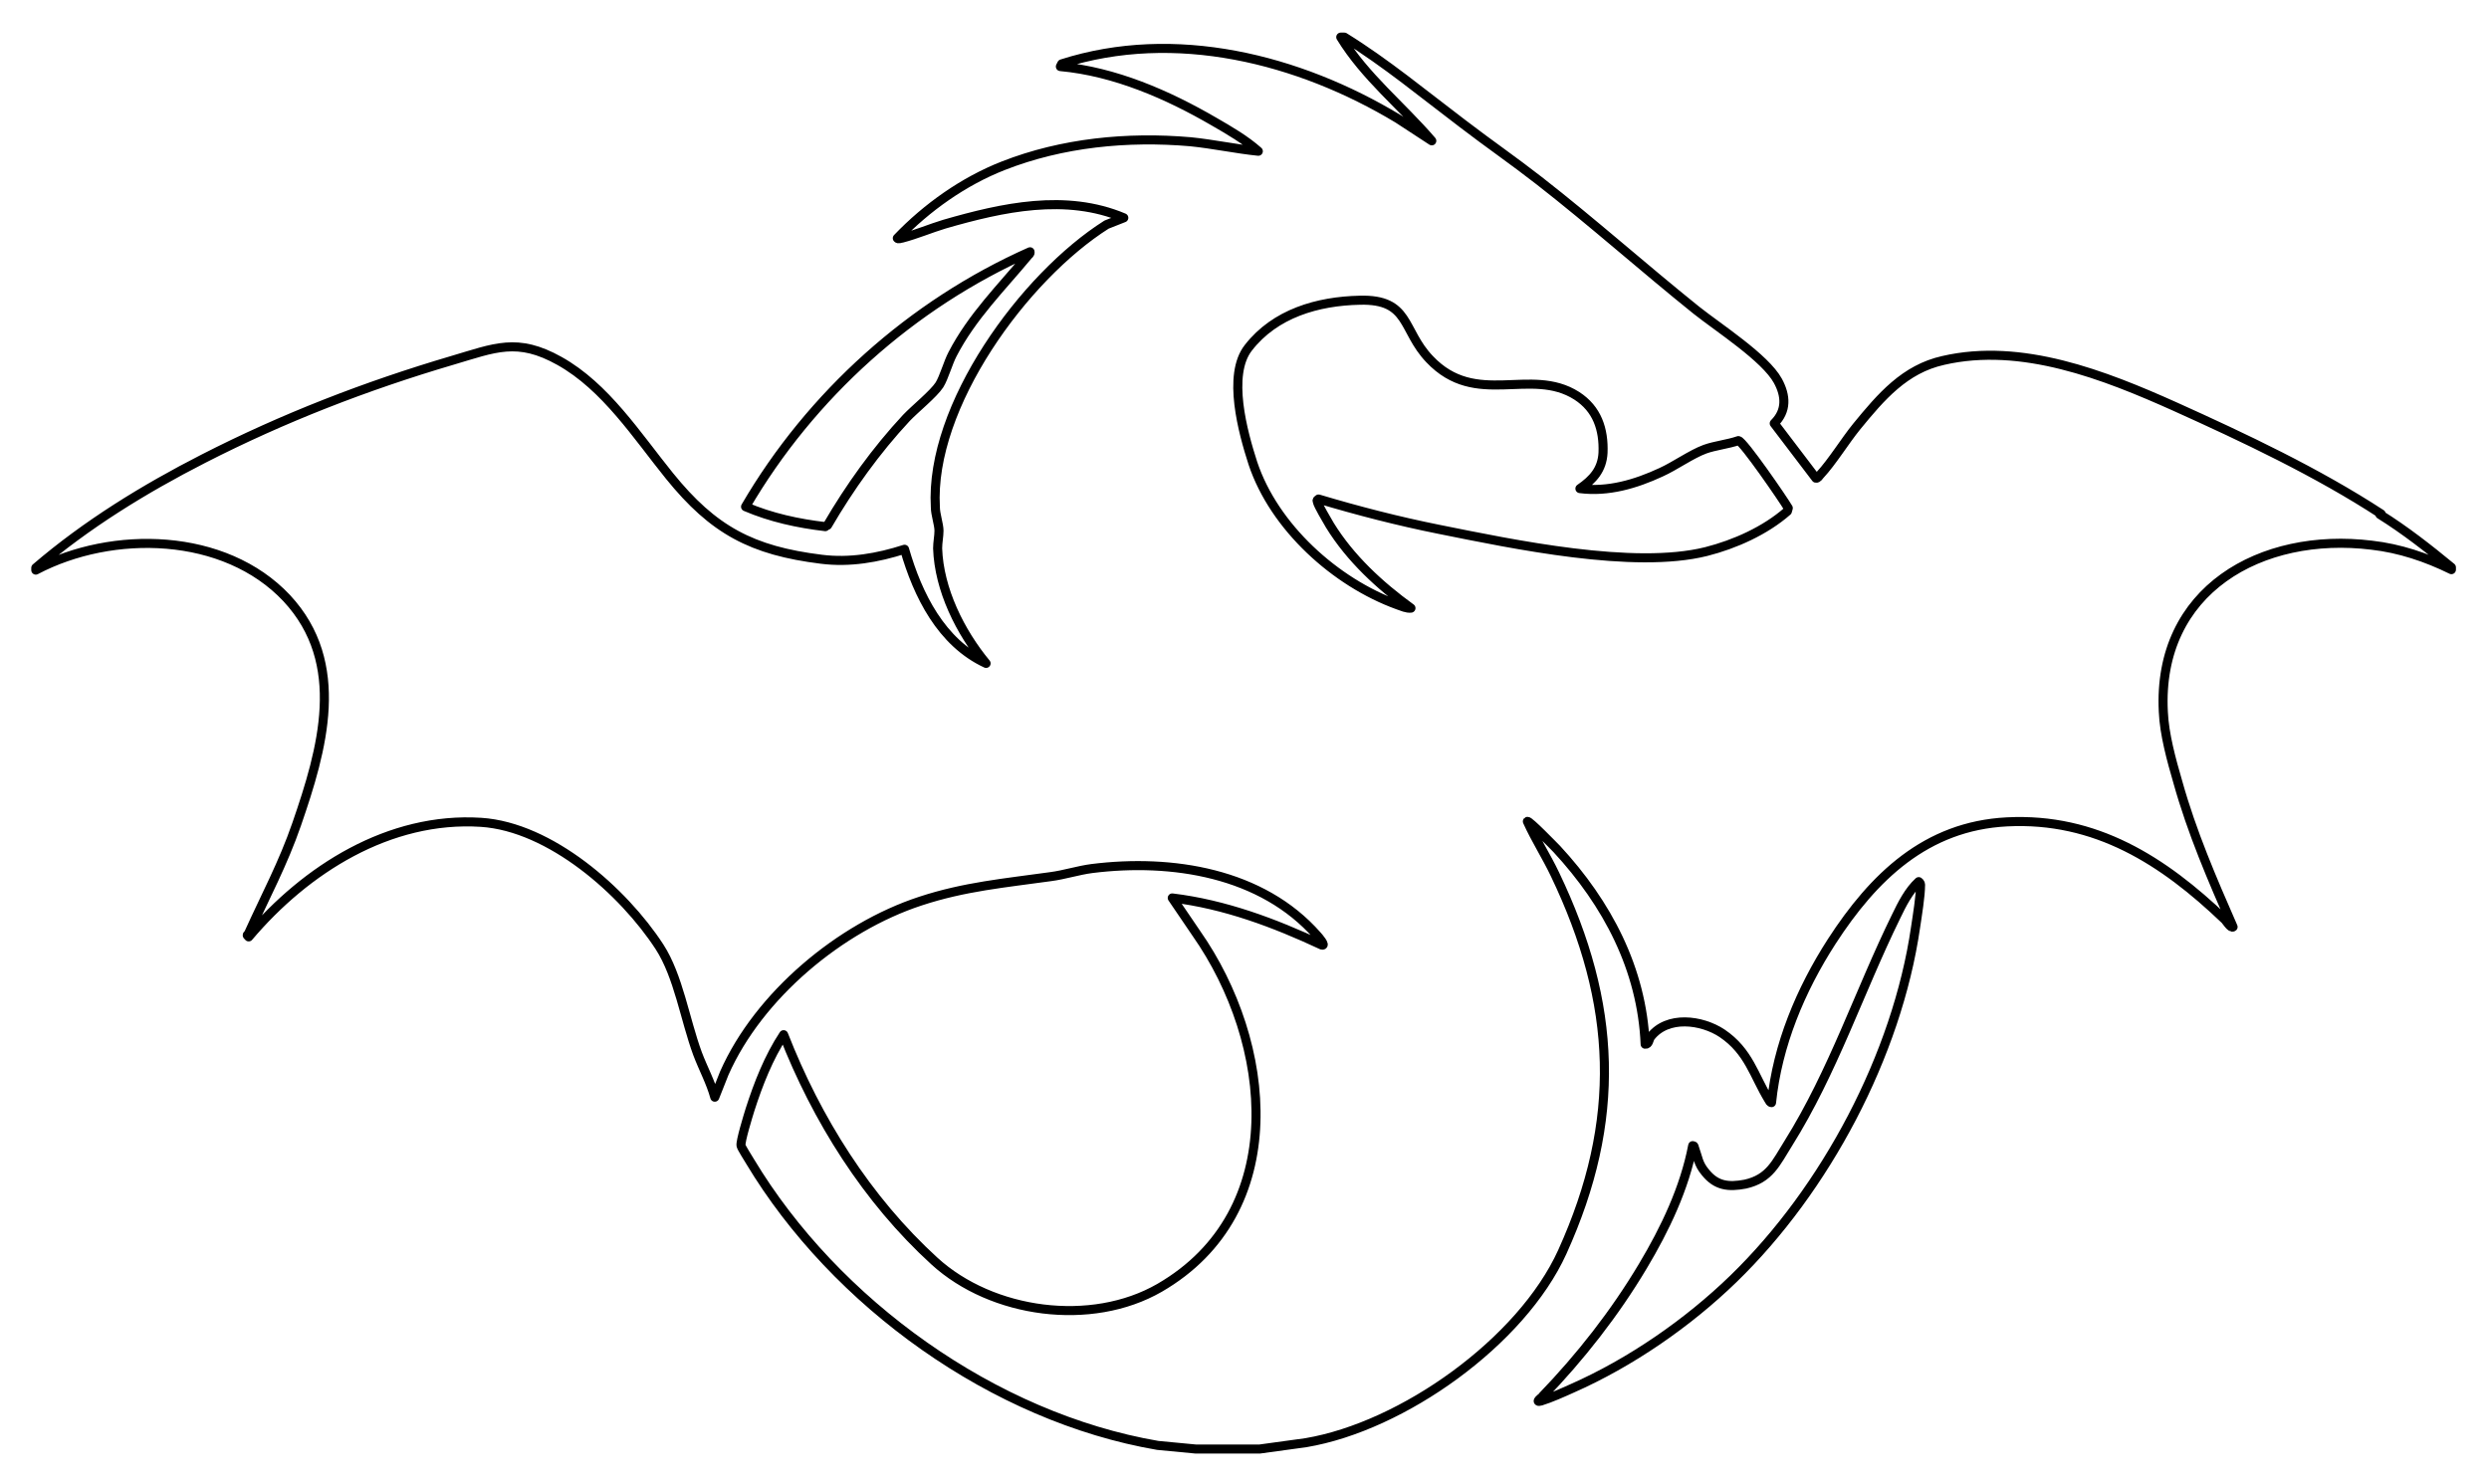 <svg xmlns="http://www.w3.org/2000/svg" version="1.1" viewBox="0 0 549.5 327.8">
  <path class="st0" d="M525.7,113.5c-14.1-9.2-30.2-16.8-45.5-23.7-15.6-7-33.9-14.2-51.2-10.2-8.5,1.9-13.7,8-19.1,14.6-2.6,3.2-5.4,7.8-8.1,10.7-.2.2-.5.8-.9.7l-9.2-12.1c2.8-2.8,2.6-6.1.8-9.4-2.8-5.1-13.1-11.7-18-15.6-11.7-9.4-22.9-19.4-34.7-28.6-5.5-4.3-11.3-8.3-16.9-12.6-8.6-6.5-16.9-13.4-26.1-19.1h-.8c5.3,8.7,13.5,15.2,20.1,22.9l-7.5-4.9c-21.9-13.2-49.2-20.1-74.2-12.1l-.3.6c12,1.1,23.7,6.2,34,12.2,3.3,1.9,6.9,4,9.7,6.5-4.9-.5-10-1.6-15-2.1-13.9-1.2-28.3.2-41.3,5.3-8.7,3.4-16.9,9.2-23.4,16,.2.3.7,0,1,0,3.1-.8,6.4-2.2,9.4-3.1,12.8-3.7,26.8-6.8,39.6-1.4l-3.8,1.5c-18.2,11.5-39.1,40.1-37.8,62.4,0,1.6.8,3.8.8,5.2,0,1.2-.3,2.6-.3,3.9.3,9.1,5,18.5,10.7,25.4-9.9-4.6-15.1-15.1-18-25.2-5.9,1.9-12.1,3-18.4,2.2-15.3-1.9-23.8-6.4-33.5-18.4-7.2-8.9-14.1-19.7-24.3-25.4-9.3-5.2-14.2-2.9-23.7-.1-19,5.6-37.3,12.7-54.9,21.7-13.1,6.7-25.8,14.5-37,24.1v.5c16.9-8.9,41.7-8.4,55.4,6.2,13.4,14.4,7.9,33.4,2.2,49.9-3,8.7-6.9,15.9-10.6,24.1-.2.4-.6.3,0,.8,12.6-14.9,31-26.6,51.3-25.3,15.3,1,31.4,15.2,39.4,27.5,4.2,6.5,5.6,16,8.4,23.6,1.2,3.2,2.9,6.3,3.8,9.6l2.1-5.3c7.6-17.2,25.6-32.2,43.3-38,9.7-3.2,18.7-4,28.7-5.4,3.1-.4,6.1-1.4,9.2-1.8,17.6-2.2,37.5.9,49.7,14.8.2.2,2.1,2.4,1,2.1-10.5-4.9-21.4-9-33-10.4l5.3,7.8c16.9,24.1,20.9,61.5-8.1,78.3-15.1,8.7-37,5.7-49.7-5.9-14.9-13.6-26-31.3-33.3-50-3.3,5-5.6,10.9-7.4,16.5-.4,1.3-2.2,7.1-2,8,.1.5,1.6,2.8,2,3.5,18.8,31.3,53.8,56.5,90,62.7l8.4.8h14.1l10.2-1.4c21.4-3.6,47.6-22.3,56.6-42.1,13.2-29.1,12.1-54.8-1.6-83.4-1.9-4-4.3-7.7-6.1-11.7.3-.3,6,5.6,6.5,6.1,11.1,12,18.8,26.5,19.5,43.1.8.1.8-1,1.2-1.6,3.7-4.8,11.3-3.8,15.8-.8,5.9,4,7,9.3,10.3,14.7.1.2.3.6.6.6,1.3-12.7,6.4-24.9,13.3-35.6,9.2-14.2,20.8-25.5,38.7-26.4,19.6-1,34.5,8.6,48,21.5.3.2,1.4,2.1,1.9,1.7-4.6-10.5-9.1-20.9-12.2-32-1.4-4.8-3-10.6-3.2-15.5-1.4-26.9,21.6-39.8,46-36.8,6.2.7,12.1,2.7,17.6,5.4v-.5c-5.1-4.2-10.2-8.2-15.8-11.7h0ZM394.6,112.9c-4.9,4.3-11.6,7.3-17.9,8.9-16,4-42.6-1.6-59-4.9-9-1.8-17.9-4.1-26.6-6.7-.2.2-.4.2-.3.5.2,1,2.2,4.2,2.8,5.3,4.5,7.3,11,13.3,17.9,18.3-1,.1-2-.4-2.9-.7-13.8-5-27.3-17.2-32-31.3-2.2-6.8-5.7-19.5-1-25.5,5.9-7.6,15.3-10.3,24.6-10.5,11.1-.3,9.3,6.6,15.4,13,10.3,10.9,22.3,1.6,32.5,8.1,4.5,2.9,6,7.4,5.8,12.6-.2,3.7-2.2,5.9-5.1,7.9,6.2.8,12.3-1,17.9-3.6,3.1-1.4,6.7-4,9.7-5.1,2.2-.8,5.1-1.1,7.4-1.9,1.1.2,9.9,13,11,14.9l-.2.7h0ZM424,195.4c0,2.5-.7,6.7-1.1,9.4-4.1,28.2-19.9,57.9-40.2,77.6-10.1,9.8-22.7,18.5-35.6,24.2-2,.9-4.9,2.2-6.9,2.8-1.5.4.2-.8.3-1,8.4-8.7,16-18.4,22.2-28.8,4.9-8.2,9.2-17.2,11-26.6.4,0,.3.3.4.5.8,2.2.8,3.5,2.4,5.4,2.4,3,5.1,3.3,8.8,2.6,5.4-1.2,6.8-4.7,9.5-9,9.9-15.8,15.7-33.6,23.8-50.1,1.3-2.7,2.8-5.7,5-7.7.4.3.4.5.4.9h0ZM182.2,116.3c-6-.7-12-2-17.6-4.4,14.4-24.7,36.7-44.7,62.8-56.3.1.5-.3.6-.5.9-5.8,7-12.3,13.4-16.6,21.7-1,1.9-1.9,5.2-2.9,6.8-1.3,2-5.4,5.3-7.3,7.3-6.7,7.2-12.5,15.3-17.4,23.7l-.5.2h0Z" fill="none" stroke="#000" stroke-linecap="round" stroke-linejoin="round" stroke-width="2px"/>
</svg>